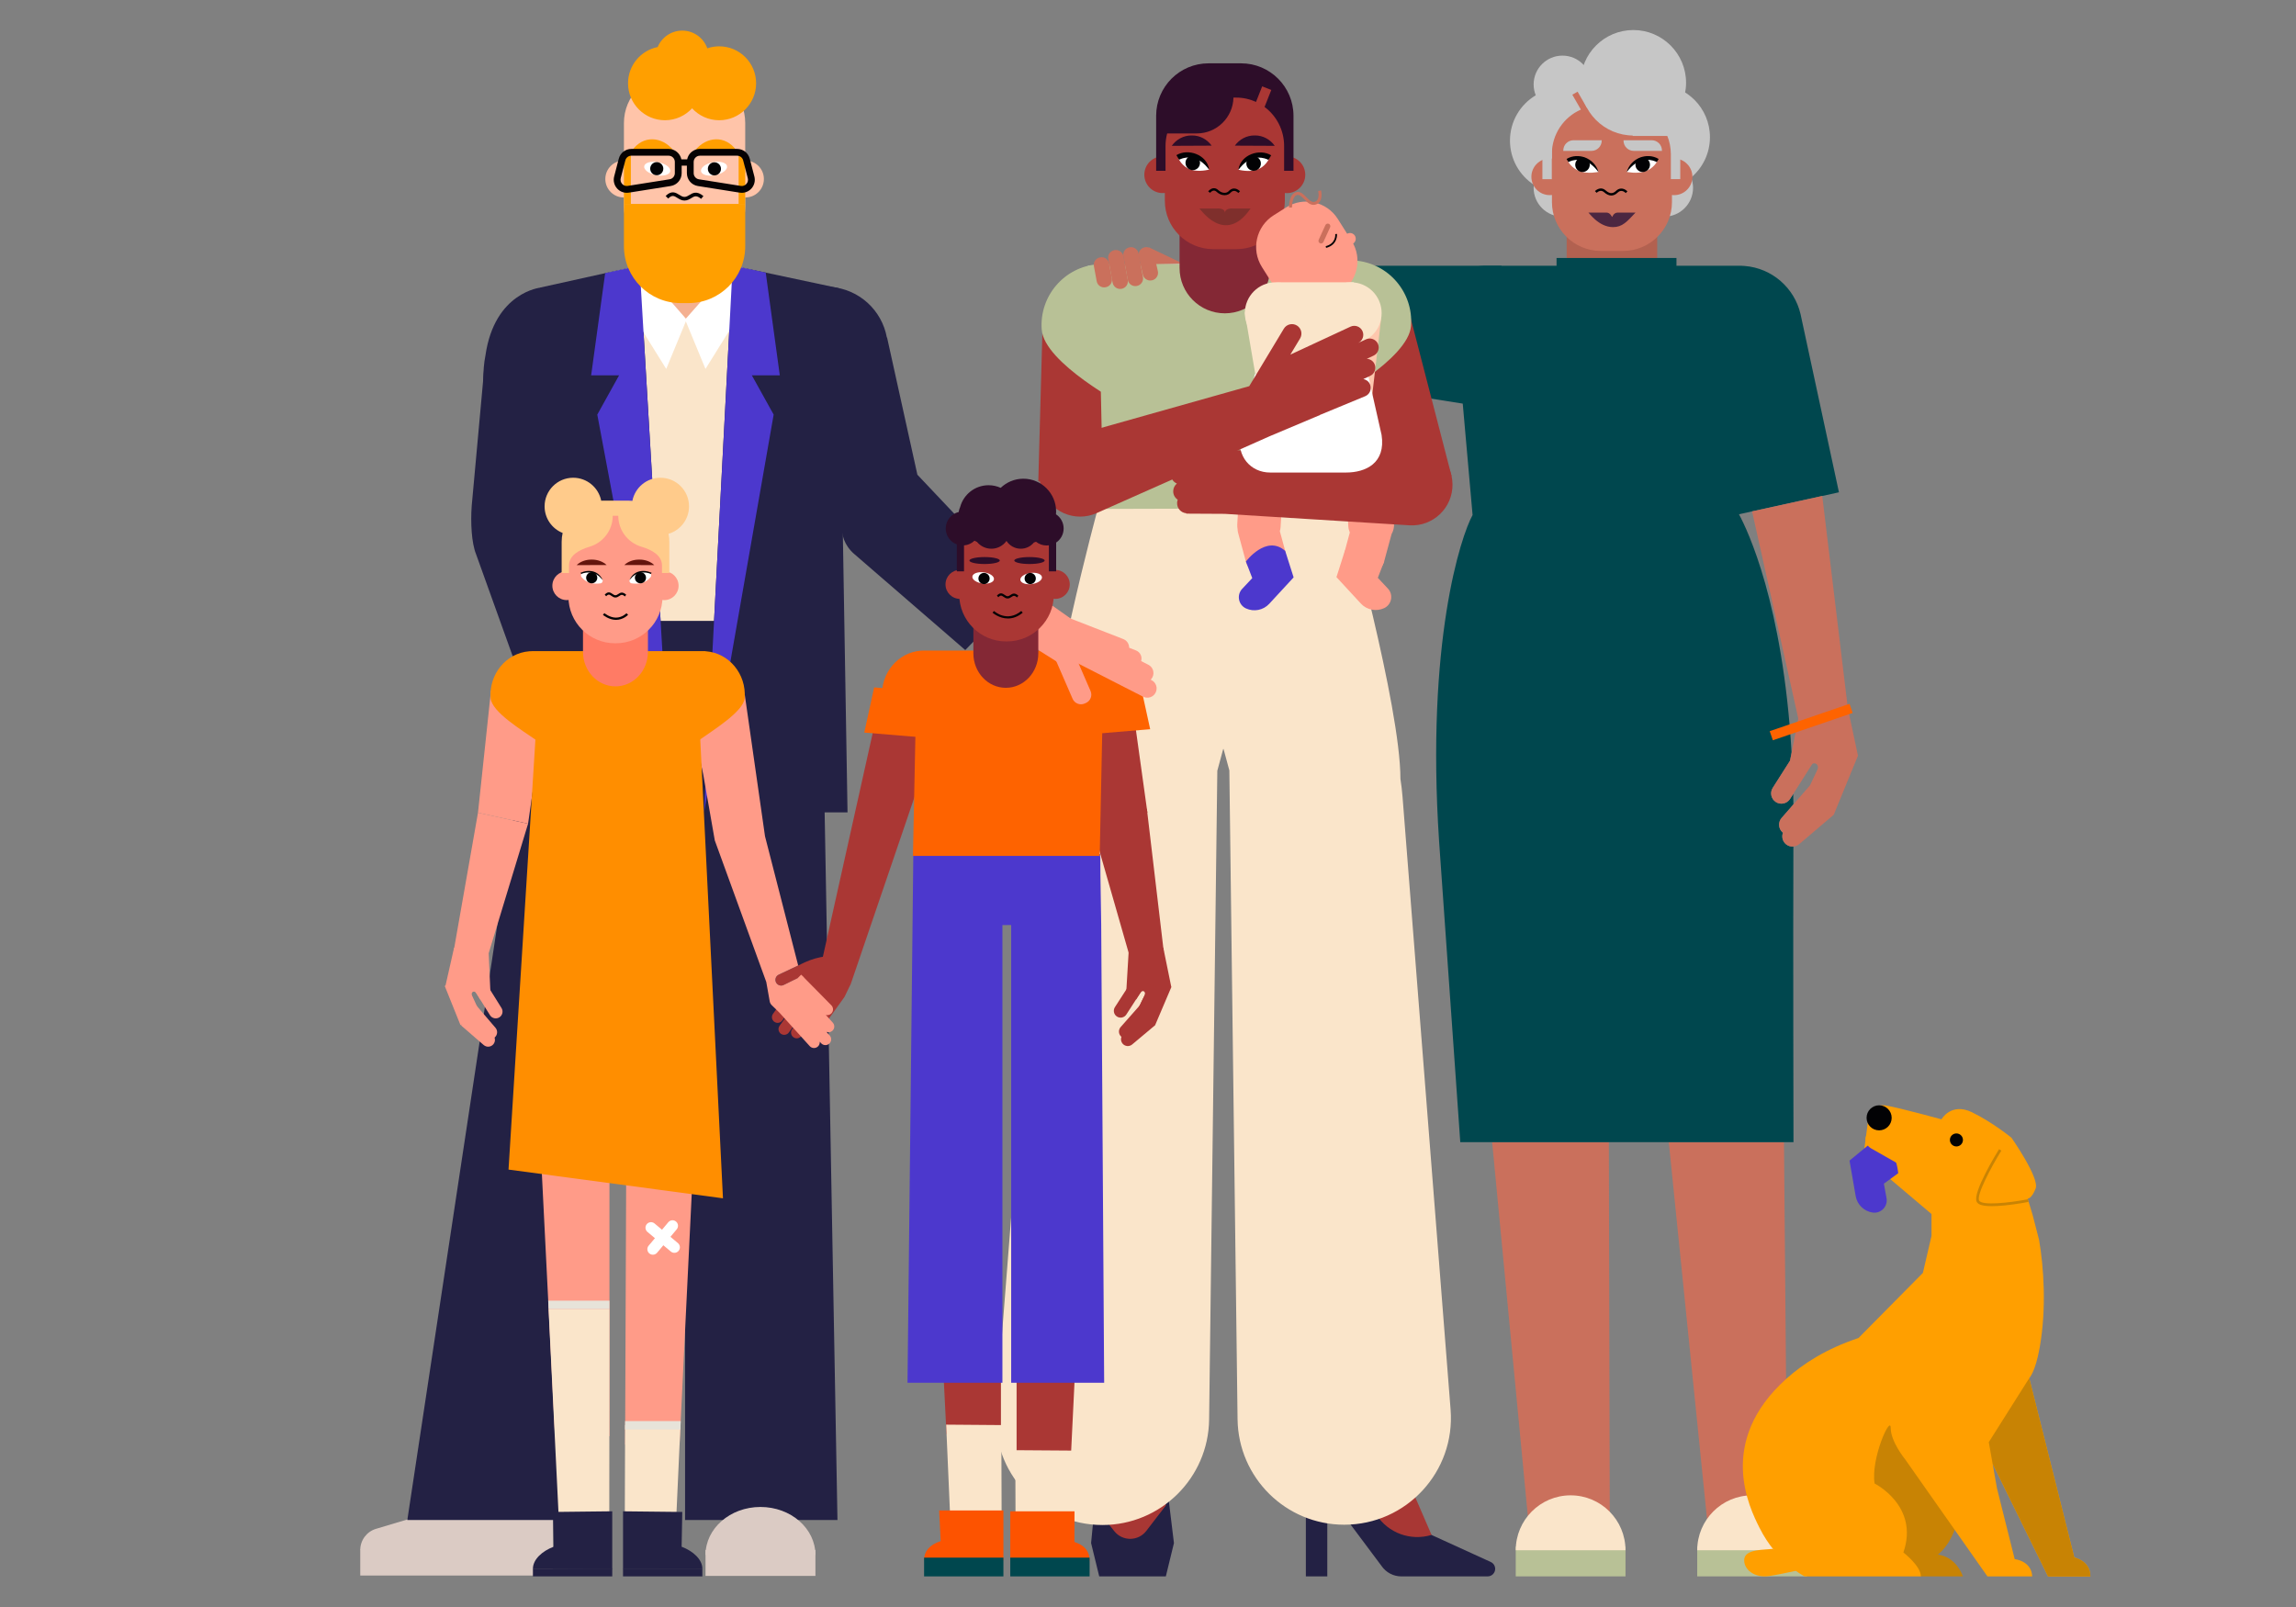 <?xml version="1.0" encoding="utf-8"?>
<!-- Generator: Adobe Illustrator 27.8.0, SVG Export Plug-In . SVG Version: 6.00 Build 0)  -->
<svg version="1.1" xmlns="http://www.w3.org/2000/svg" xmlns:xlink="http://www.w3.org/1999/xlink" x="0px" y="0px"
	 viewBox="0 0 1200 840" style="enable-background:new 0 0 1200 840;" xml:space="preserve">
<rect x="0" y="0" width="1200" height="840" fill="#808080" stroke="none"/>
<style type="text/css">
	.st0{fill:#CA705C;}
	.st1{fill:#C6C6C6;}
	.st2{fill:#B26150;}
	.st3{fill:#020204;}
	.st4{fill:#4C2741;}
	.st5{fill:#FFFFFF;}
	.st6{fill:none;}
	.st7{fill:#00474E;}
	.st8{fill:#B8C196;}
	.st9{fill:#FAE5CA;}
	.st10{fill:#FE6300;}
	.st11{fill:#DBCBC4;}
	.st12{fill:#C88304;}
	.st13{fill:#FF9F00;}
	.st14{fill:#4C38CD;}
	.st15{fill:#232144;}
	.st16{fill:#F4B091;}
	.st17{fill:#FFC4A9;}
	.st18{fill:#050203;}
	.st19{fill:#A83734;}
	.st20{fill:#D0EEFE;}
	.st21{fill:#AA3734;}
	.st22{fill:#842835;}
	.st23{fill:#7F2F2C;}
	.st24{fill:#2D0D29;}
	.st25{fill:#FF9B88;}
	.st26{fill:#FEC7AD;}
	.st27{fill:#E7E3D9;}
	.st28{fill:#FF8E00;}
	.st29{fill:#FF7B65;}
	.st30{fill:#64150D;}
	.st31{fill:#FFCB8B;}
	.st32{fill:#FD5300;}
</style>
<g id="elder_woman">
	<polygon class="st0" points="893.26,804.74 934.21,804.74 932.4,597.04 872.19,597.04 	"/>
	<path class="st1" d="M893.7,71.71c0-15.23-12.34-27.57-27.56-27.57c-15.22,0-27.56,12.34-27.56,27.57
		c0,11.19,6.67,20.82,16.24,25.14c-0.04,0.44-0.07,0.87-0.07,1.32c0,8.32,6.74,15.07,15.06,15.07c8.32,0,15.06-6.75,15.06-15.07
		c0-1.89-0.36-3.69-1-5.36C889.88,87.74,893.7,80.17,893.7,71.71z"/>
	<path class="st1" d="M844.29,73.5c0-10.17-5.5-19.04-13.69-23.82c0.68-1.72,1.07-3.58,1.07-5.54c0-8.32-6.74-15.07-15.06-15.07
		c-8.32,0-15.06,6.75-15.06,15.07c0,2.01,0.4,3.91,1.11,5.66c-8.07,4.81-13.48,13.62-13.48,23.7c0,9.65,4.96,18.13,12.45,23.06
		c-0.06,0.53-0.09,1.06-0.09,1.6c0,8.32,6.74,15.07,15.06,15.07c8.32,0,15.06-6.75,15.06-15.07c0-0.49-0.03-0.97-0.07-1.45
		C839.23,91.81,844.29,83.25,844.29,73.5z"/>
	<ellipse class="st0" cx="874.95" cy="92.43" rx="9.58" ry="9.58"/>
	<ellipse class="st0" cx="809.96" cy="92.41" rx="9.58" ry="9.58"/>
	<path class="st2" d="M818.82,137.26v-30.71l47.32-1.37v32.09c0,13.07-10.59,23.67-23.66,23.67h0
		C829.41,160.93,818.82,150.33,818.82,137.26z"/>
	<path class="st0" d="M811.12,105.62v-45.6c0-14.1,11.43-25.54,25.54-25.54h11.65c14.1,0,25.54,11.43,25.54,25.54v45.6
		c0,14.1-11.43,25.54-25.54,25.54h-11.65C822.55,131.15,811.12,119.72,811.12,105.62z"/>
	<path class="st3" d="M842.14,102.21c-1.23,0-2.5-0.59-3.8-1.77c-1.82-1.67-3.76,0.26-3.84,0.34l-0.9-0.88
		c0.98-1,3.42-2.37,5.58-0.39c2.59,2.36,4.28,1.36,5.46,0.22c1.35-1.3,3.62-1.91,5.93,0.27l-0.86,0.91
		c-1.98-1.86-3.48-0.98-4.2-0.28C844.43,101.69,843.3,102.21,842.14,102.21z"/>
	<path class="st4" d="M839.6,111.12l-9.45,0.01c0.06-0.36,5.19,7.57,12.88,7.59c4.89,0.01,7.31-2.86,11.77-7.59l-9.36,0
		c-1.02,0-1.96,0.61-2.47,1.59l-0.38,0.73l-0.68-1.03C841.36,111.6,840.51,111.12,839.6,111.12z"/>
	<path class="st1" d="M850.7,34.43h-17.07c-15.19,0-27.5,15.15-27.5,30.34v28.88h4.92V80.63c0-10.48,6.27-19.47,15.21-23.35
		l-4.49-7.78l2.75-1.59l4.78,8.28c2.17-0.62,4.45-0.96,6.82-0.96h4.18h3.71h4.18c13.85,0,25.08,11.37,25.08,25.39v13.02h4.92V64.77
		C878.2,49.57,865.89,34.43,850.7,34.43z"/>
	<path class="st5" d="M835.43,89.84c0,0-2.29-4.91-6.68-6.43c-4.39-1.53-9.23,0.9-9.23,0.9s1.82,3.7,6.22,5.22
		C830.13,91.06,835.43,89.84,835.43,89.84z"/>
	<ellipse class="st3" cx="827.09" cy="86.11" rx="3.8" ry="3.81"/>
	<path class="st3" d="M835.43,89.84c-2.08-7.17-10.57-10.42-16.67-6.74c0.37,0.6,0.61,1.04,0.99,1.63c1.35-0.81,8.34-3.64,14.7,3.98
		C834.84,89.18,834.88,89.37,835.43,89.84z"/>
	<path class="st1" d="M817.05,78.87h14.72c2.96,0,5.36-2.4,5.36-5.36V73.3h-14.72c-2.96,0-5.36,2.4-5.36,5.36V78.87z"/>
	<path class="st5" d="M850.23,89.84c0,0,2.29-4.91,6.68-6.43s9.23,0.9,9.23,0.9s-1.82,3.7-6.22,5.22S850.23,89.84,850.23,89.84z"/>
	<ellipse class="st3" cx="858.56" cy="86.11" rx="3.8" ry="3.81"/>
	<path class="st3" d="M850.23,89.84c2.08-7.17,10.57-10.42,16.67-6.74c-0.37,0.6-0.61,1.04-0.99,1.63
		c-1.35-0.81-8.34-3.64-14.7,3.98C850.82,89.18,850.77,89.37,850.23,89.84z"/>
	<path class="st1" d="M868.61,78.87h-14.72c-2.96,0-5.36-2.4-5.36-5.36V73.3h14.72c2.96,0,5.36,2.4,5.36,5.36V78.87z"/>
	<ellipse class="st1" cx="853.66" cy="43.27" rx="27.56" ry="27.57"/>
	<rect x="853.29" y="59.43" class="st1" width="27.93" height="11.63"/>
	<polygon class="st0" points="799.69,804.74 841.37,804.74 840.86,597.04 779.87,597.04 	"/>
	<path class="st6" d="M936.37,393.5l3.51-17.9L915.73,267.3l-6.86,1.51C913.35,277.11,931.85,315.66,936.37,393.5z"/>
	<path class="st6" d="M945.99,410.52c1.58-3.43,3.38-7.04,3.94-8.35c0.92-2.12-0.97-3.9-2.71-2.89l-4,6.3
		c-0.12,0.24-0.2,0.38-0.2,0.38l0.01-0.08l-5.81,9.14c0.04,1.8,0.07,3.62,0.09,5.46L945.99,410.52z"/>
	<path class="st7" d="M952.4,259.25l8.72-1.92l-20-92.82c-0.03-0.12-0.05-0.24-0.08-0.36l-0.01-0.04h0
		c-3.16-13.5-14.76-24-29.32-25.1c-0.46-0.03-0.92-0.05-1.37-0.07l0-0.03H876.2v-4.05h-62.67v4.05h-38.21l0,0.04
		c-0.38,0.02-0.76,0.03-1.15,0.06c-15.3,1.15-27.33,12.69-29.73,27.2h-1.35l19.54,23.59l7.01,79.4
		c-6.13,11.14-24.4,66.33-17.5,170.57c0.05,0.75,11.07,157.26,11.07,157.26h16.67h60.99h31.33h60.21h4.95
		c0,0-0.25-108.31-0.05-154.54c-1.66,0.13-3.36-0.49-4.53-1.86l0,0c-1.31-1.54-1.57-3.59-0.91-5.36c-0.06-0.05-0.13-0.08-0.19-0.14
		c-2.24-1.95-2.47-5.34-0.52-7.58l6.16-7.07c-0.02-1.84-0.05-3.66-0.09-5.46l-1.64,2.58c-1.59,2.5-4.91,3.24-7.42,1.65
		c-2.5-1.59-3.24-4.91-1.65-7.42l9.05-14.24l0.8-4.09c-4.52-77.84-23.02-116.39-27.5-124.69l6.86-1.51L952.4,259.25z"/>
	<path class="st0" d="M965.75,370.04L952.4,259.25l-36.68,8.06l24.15,108.29l-3.51,17.9l-0.8,4.09l-9.05,14.24
		c-1.59,2.5-0.85,5.82,1.65,7.42c2.5,1.59,5.82,0.85,7.42-1.65l1.64-2.58l5.81-9.14l-0.01,0.08c0,0,0.07-0.14,0.2-0.38l4-6.3
		c1.74-1.01,3.63,0.77,2.71,2.89c-0.57,1.31-2.37,4.92-3.94,8.35l-8.68,9.96l-6.16,7.07c-1.95,2.24-1.72,5.63,0.52,7.58
		c0.06,0.05,0.13,0.09,0.19,0.14c-0.66,1.77-0.39,3.82,0.91,5.36l0,0c1.16,1.37,2.86,2,4.53,1.86c1.09-0.09,2.15-0.49,3.05-1.25
		l18.06-15.36L971.06,395L965.75,370.04z"/>
	<rect x="792.2" y="808.46" class="st8" width="57.36" height="15.54"/>
	<rect x="887.05" y="808.46" class="st8" width="57.36" height="15.54"/>
	<path class="st9" d="M792.2,810.35c0-15.86,12.84-28.72,28.68-28.72c15.84,0,28.68,12.86,28.68,28.72H792.2z"/>
	<path class="st9" d="M887.05,810.35c0-15.86,12.84-28.72,28.68-28.72s28.68,12.86,28.68,28.72H887.05z"/>
	<polygon class="st7" points="692.11,199.52 777.64,213.06 784.75,138.92 692.11,138.92 	"/>
	
		<rect x="924.62" y="374.98" transform="matrix(0.946 -0.324 0.324 0.946 -71.24 327.031)" class="st10" width="44.1" height="5.04"/>
</g>
<g id="Dog">
	<rect x="188.29" y="810.06" class="st11" width="100.75" height="13.49"/>
	<path class="st12" d="M1060.56,720.41l-44.16,12.96c0,0,21.07,58.49-3.59,79.29c0,0,8.8,0.21,13.13,11.35h-21.97l-49.23-19.54
		l14.52-52.95l23.98-11.35L1060.56,720.41z"/>
	<path class="st13" d="M976.83,582.14c0,0,2.1-5.46,9.26-4.2c7.15,1.26,28.61,7.14,28.61,7.14s5.05-9.01,15.99-3.67
		c10.94,5.35,20.62,13.33,20.62,13.33s14.73,21.01,12.62,26.48c-2.1,5.46-4.21,5.34-4.21,5.34s1.2,3.57,2.64,8.56l3.37,13.04
		c2.37,13.91,4,35.37,0.3,56.27c-2.28,12.87-5.47,15.97-5.47,15.97l23.56,93.72c0,0,8.41,1.68,8.41,9.88h-22.12l-32.96-67.03
		l-0.46-16.81l6.73,37.82l9.26,37.01c0,0,8.71,0.78,9.16,9.01h-23.42l-42.97-61.15c0,0-7.57-9.25-7.57-16.39s-10.52,15.97-8.42,29
		c0,0,23.46,11.66,15.04,36.04c0,0,9.15,7.04,9.15,12.5h-60.72c0,0-14.4-6.97-23.64-25.43c-5.26-10.51-22.54-45.01,13.99-77.83
		c8.89-7.98,20.78-15.67,37.76-21.35l33.66-34.04l4.5-19.36v-11.41l-35.64-30.16L976.83,582.14z"/>
	<path class="st12" d="M1040.98,630.47c-5.92,0-7.36-1.25-7.88-2.31c-2.26-4.67,10.26-25.14,11.69-27.46l1.21,0.75
		c-5.26,8.5-13.07,23.11-11.62,26.09c1.33,2.73,15.73,1.24,25.53-0.68l0.27,1.4c-0.06,0.01-6.14,1.2-12.41,1.83
		C1045.02,630.35,1042.79,630.47,1040.98,630.47z"/>
	<ellipse class="st3" cx="1022.52" cy="595.86" rx="3.41" ry="3.4"/>
	<ellipse class="st3" cx="982.12" cy="584.3" rx="6.56" ry="6.55"/>
	<path class="st12" d="M1084.12,814.12l-23.56-93.72l-21.13,33.44l1.99,11.18l0,0l29,58.97h22.12
		C1092.53,815.8,1084.12,814.12,1084.12,814.12z"/>
	<path class="st13" d="M926.46,809.6c-4.15,0.59-14.23,0-14.82,5.33c-0.59,5.33,5.34,10.07,13.04,8.88
		c7.71-1.18,20.16-4.15,20.16-4.15"/>
	<path class="st14" d="M992.09,613.27c0,0-1.16-17.79-14.21-15.84l-11.23,9.24l3.21,18.52c0.78,4.51,4.38,7.99,8.91,8.63l0,0
		c4.34,0.61,8-3.21,7.22-7.52l-1.38-7.58L992.09,613.27L992.09,613.27z"/>
	<path class="st13" d="M975.17,594.02l-0.08,0.58c-0.3,2.29,0.82,4.53,2.83,5.67l23.14,13.16l-1.24-22.38L975.17,594.02z"/>
</g>
<g id="Man">
	<path class="st15" d="M479.47,248.14l-15.84-71.72l-0.12,0.01c-2.55-14.13-14.37-25.31-29.36-26.44
		c-17.79-1.34-33.29,11.99-34.63,29.78c-0.78,10.31,6.19,23.85,12.19,33.42l20.03,55.86l2.3,6.05c2.05-0.5,4.02-0.97,5.93-1.41
		c-0.51,5.62,1.45,11.53,6.42,15.83l58.1,50.27l31.31-32.1L479.47,248.14z"/>
	<polygon class="st15" points="358.05,330.94 429.54,344.28 437.7,794.53 358.05,794.53 	"/>
	<rect x="368.74" y="810.18" class="st11" width="57.44" height="13.57"/>
	<path class="st11" d="M368.74,812.8c0-13.86,12.86-25.09,28.72-25.09c15.86,0,28.72,11.23,28.72,25.09H368.74z"/>
	<path class="st11" d="M289.04,810.23v-19.87l-3.33,1.09c-14.08,4.61-29.47,2.78-42.08-5.01l-1.5-0.93l-45.64,13.64
		c-4.88,1.48-8.21,5.98-8.21,11.08l0,0H289.04z"/>
	<polygon class="st15" points="349.36,390.72 279.18,356.03 212.89,794.53 292.33,794.53 	"/>
	<polygon class="st15" points="426.55,392.08 426.55,319.99 281.07,319.99 281.85,392.51 	"/>
	<polygon class="st9" points="292.33,150.31 335.44,138.83 382.88,138.83 432.03,150.31 432.03,324.53 292.33,324.53 292.33,150.31 
			"/>
	<path class="st15" d="M254.66,241.68c0.25-15.81-4.1-40.36-0.95-55.84l0,0c4.75-33.2,28.88-35.52,28.88-35.52l14.56,52.71
		L254.66,241.68z"/>
	<polygon class="st15" points="351.18,424.64 263.18,424.64 282.33,150.31 334.28,138.8 	"/>
	<polygon class="st15" points="367.95,424.64 442.96,424.64 438.35,150.61 382.93,138.83 	"/>
	<path class="st16" d="M334.25,149.1v-38.02l48.69,0.19v37.83c0,9.9-8.02,17.92-17.92,17.92h-12.86
		C342.27,167.01,334.25,158.99,334.25,149.1z"/>
	<polygon class="st5" points="358.05,167.01 368.72,192.84 399.85,142.8 382.94,138.83 	"/>
	<path class="st15" d="M248.81,289.67c-2.4-5.93-2.89-16.66-2.28-25.15l6.5-71.32l52.93,7.58l-21.63,73.03l0,0l32.74,74.54
		l-36.35,30.18L248.81,289.67z"/>
	<polygon class="st5" points="358.86,167.01 348.2,192.84 317.07,142.8 334.28,138.8 	"/>
	<polygon class="st14" points="351.18,424.64 312.17,216.72 323.57,196.19 308.96,196.19 316.29,142.78 334.27,138.8 	"/>
	<polygon class="st14" points="367.95,424.64 404.35,216.72 392.95,196.19 407.56,196.19 400.21,142.5 382.93,138.83 	"/>
	<ellipse class="st17" cx="326.02" cy="93.57" rx="9.65" ry="9.65"/>
	<ellipse class="st17" cx="389.59" cy="93.57" rx="9.65" ry="9.65"/>
	<path class="st17" d="M389.49,107.97V64.28c0-14.14-11.47-25.61-25.61-25.61h-12.17c-14.14,0-25.61,11.47-25.61,25.61v43.69
		c0,14.14,11.47,25.61,25.61,25.61h12.17C378.03,133.58,389.49,122.12,389.49,107.97z"/>
	<path class="st13" d="M363.35,78.53c5.89-7.18,15.62-8.06,21.48,0H363.35z"/>
	<path class="st13" d="M351.91,78.53c-5.89-7.18-15.62-8.06-21.48,0H351.91z"/>
	<rect x="326.1" y="80.55" class="st13" width="3.63" height="26.12"/>
	<rect x="386.05" y="80.55" class="st13" width="3.44" height="26.12"/>
	<path class="st13" d="M326.1,128.72v-22.12h63.39v22.12c0,16.41-13.3,29.71-29.71,29.71h-3.97
		C339.4,158.44,326.1,145.13,326.1,128.72z"/>
	<path class="st18" d="M357.72,104.83c-1.49,0-2.67-0.74-3.7-1.39c-1.71-1.07-2.73-1.71-4.79,0.34l-1.34-1.34
		c3.12-3.12,5.34-1.73,7.13-0.61c0.9,0.57,1.75,1.1,2.7,1.1c0.97,0,1.77-0.49,2.62-1.01c1.7-1.04,3.81-2.34,7.31,0.57l-1.21,1.46
		c-2.46-2.04-3.52-1.39-5.11-0.41C360.34,104.15,359.22,104.83,357.72,104.83z"/>
	<path class="st18" d="M394.27,92.24l-2.42-9.31c-0.78-3-3.49-5.1-6.59-5.1h-19.45c-3.29,0-6.04,2.34-6.67,5.45h-3.02
		c-0.64-3.1-3.39-5.45-6.67-5.45h-19.45c-3.1,0-5.81,2.1-6.59,5.1l-2.42,9.31c-0.58,2.23,0,4.59,1.55,6.3
		c1.31,1.44,3.13,2.24,5.04,2.24c0.36,0,0.71-0.03,1.07-0.08l21.87-3.46c3.33-0.53,5.75-3.36,5.75-6.73v-3.92H359v3.92
		c0,3.38,2.42,6.21,5.75,6.73l21.87,3.46c0.36,0.06,0.72,0.08,1.07,0.08c1.91,0,3.73-0.8,5.04-2.24
		C394.28,96.83,394.85,94.47,394.27,92.24z M352.7,90.49c0,1.61-1.16,2.97-2.75,3.22l-21.87,3.46c-1.1,0.18-2.17-0.2-2.92-1.03
		s-1.02-1.93-0.74-3.01l2.42-9.31c0.37-1.44,1.67-2.44,3.15-2.44h19.45c1.8,0,3.26,1.46,3.26,3.26V90.49z M390.09,96.15
		c-0.75,0.83-1.82,1.21-2.92,1.03l-21.87-3.46c-1.59-0.25-2.75-1.61-2.75-3.22v-5.85c0-1.8,1.46-3.26,3.26-3.26h19.45
		c1.48,0,2.78,1,3.15,2.44l2.42,9.31C391.12,94.22,390.85,95.32,390.09,96.15z"/>
	<path class="st13" d="M375.88,24.21c-2.18,0-4.26,0.38-6.21,1.04c-1.92-5.39-7.05-9.25-13.09-9.25c-5.8,0-10.76,3.55-12.85,8.59
		c-8.83,1.77-15.49,9.58-15.49,18.94c0,10.67,8.64,19.32,19.3,19.32c5.61,0,10.64-2.41,14.17-6.23c3.53,3.82,8.56,6.23,14.17,6.23
		c10.66,0,19.3-8.65,19.3-19.32S386.54,24.21,375.88,24.21z"/>
	<path class="st5" d="M366.39,89.55c0.37,1.86,3.72,2.76,7.47,2c3.75-0.75,6.49-2.87,6.11-4.73c-0.37-1.86-3.72-2.76-7.47-2
		C368.75,85.57,366.02,87.69,366.39,89.55"/>
	<path class="st3" d="M369.96,88.26c0,1.9,1.54,3.43,3.43,3.43c1.9,0,3.43-1.54,3.43-3.43c0-1.9-1.54-3.43-3.43-3.43
		C371.5,84.82,369.96,86.36,369.96,88.26"/>
	<path class="st5" d="M350.29,89.55c-0.37,1.86-3.72,2.76-7.47,2c-3.75-0.75-6.49-2.87-6.11-4.73c0.37-1.86,3.72-2.76,7.47-2
		C347.92,85.57,350.66,87.69,350.29,89.55"/>
	<path class="st3" d="M346.68,88.17c0,1.9-1.54,3.43-3.43,3.43c-1.9,0-3.43-1.54-3.43-3.43s1.54-3.43,3.43-3.43
		C345.14,84.74,346.68,86.28,346.68,88.17"/>
</g>
<g id="Woman_with_Baby">
	<polygon class="st0" points="600.52,129.33 618.62,137.93 604.67,140.33 597.07,134.73 	"/>
	<polygon class="st15" points="609.84,775.97 573.21,775.97 570.26,806.59 574.51,824 609.32,824 613.56,806.59 	"/>
	<path class="st19" d="M609.34,786.93l-10.23,13.3c-4.21,5.47-12.43,5.54-16.72,0.14l-10.7-13.44l1.4-15.13h34.29L609.34,786.93z"/>
	<path class="st19" d="M694.16,769.51l32.65,42.05l21.82-8.25l-22.95-53.01l-21.81-256.74c0.48-18.93-14.73-34.53-33.67-34.53h0
		c-20.01,0-13.87,12.9-11.75,32.8L694.16,769.51z"/>
	<path class="st15" d="M722.1,818.6c2.34,3.38,6.19,5.4,10.3,5.4h45.11c2.18,0,3.94-1.77,3.94-3.94l0,0c0-1.54-0.9-2.95-2.31-3.59
		l-30.97-14.14l0,0c-10.85,3.31-22.57-0.96-28.76-10.46l-27.07-41.58l-4.95,6.63c-5.61,7.51-4.88,15.94-4.88,26.23v0V824h11.2v-34.6
		c0-1.61,1.31-2.92,2.92-2.92l0,0c0.92,0,1.79,0.43,2.34,1.17L722.1,818.6z"/>
	<polygon class="st20" points="574.98,269.91 568.62,138.98 707.75,136.07 705.68,270.48 	"/>
	<polygon class="st21" points="694.53,201.17 714.19,246.12 758.66,248.83 734.77,156.55 	"/>
	<polygon class="st21" points="582.11,198.03 588.59,246.12 542.66,251.7 545.04,165.13 	"/>
	<polygon class="st8" points="576.82,271.85 573.9,138.03 705.73,138.03 703.84,271.85 	"/>
	<path class="st8" d="M544.45,172.31c-1.32-17.56,11.83-32.87,29.37-34.19c17.54-1.32,32.83,11.84,34.16,29.4
		s-20.1,44.63-20.1,44.63S545.77,189.87,544.45,172.31z"/>
	<path class="st8" d="M737.47,170.36c1.32-17.56-11.83-32.87-29.37-34.19c-17.54-1.32-32.83,11.84-34.16,29.4s20.1,44.63,20.1,44.63
		S736.15,187.92,737.47,170.36z"/>
	<ellipse class="st21" cx="672.62" cy="91.35" rx="9.57" ry="9.59"/>
	<ellipse class="st21" cx="607.65" cy="91.33" rx="9.57" ry="9.59"/>
	<path class="st22" d="M616.5,140.1v-30.72l47.31,0.07v30.65c0,13.08-10.59,23.68-23.65,23.68h0
		C627.09,163.78,616.5,153.18,616.5,140.1z"/>
	<path class="st21" d="M608.8,104.94V60.71c0-13.97,11.32-25.29,25.29-25.29h12.14c13.97,0,25.29,11.32,25.29,25.29v44.23
		c0,13.97-11.32,25.29-25.29,25.29h-12.14C620.12,130.23,608.8,118.91,608.8,104.94z"/>
	<path class="st3" d="M640.04,102.04c-0.36,0-0.73-0.04-1.11-0.12c-1.08-0.22-2.12-0.78-3.07-1.66c-0.51-0.47-1.01-0.67-1.53-0.63
		c-1.05,0.09-1.87,1.15-1.88,1.16l-1-0.76c0.05-0.06,1.16-1.51,2.76-1.65c0.89-0.08,1.73,0.24,2.5,0.96
		c0.78,0.72,1.61,1.18,2.46,1.35c0.87,0.18,1.65,0.09,2.3-0.24c0.28-0.14,0.55-0.36,0.82-0.65c0.33-0.36,1.26-1.22,2.6-1.27
		c1.11-0.03,2.15,0.44,3.2,1.43l-0.86,0.91c-0.79-0.75-1.56-1.13-2.29-1.09c-0.86,0.03-1.49,0.62-1.72,0.87
		c-0.37,0.39-0.76,0.7-1.16,0.91C641.44,101.88,640.77,102.04,640.04,102.04z"/>
	<path class="st23" d="M640.22,111.3c0-2.68-4.11-2.32-4.11-2.32h-9.29c0.09-0.52,13.12,19.95,26.79,0h-9.29
		C644.32,108.98,640.22,108.62,640.22,111.3L640.22,111.3z"/>
	<path class="st24" d="M655.65,70.8l0.39,0c4.02,0.02,7.8,2.03,10.21,5.43l0,0l-20.86-0.1l0,0
		C647.83,72.75,651.62,70.78,655.65,70.8L655.65,70.8z"/>
	<path class="st5" d="M647.25,88.69c0,0,2.29-4.91,6.68-6.44c4.39-1.53,9.23,0.9,9.23,0.9s-1.76,4-6.15,5.53
		S647.25,88.69,647.25,88.69z"/>
	<ellipse class="st3" cx="655.2" cy="85.48" rx="3.8" ry="3.81"/>
	<path class="st3" d="M647.25,88.69c1.13-7.85,11.04-11.2,17.13-7.51c-0.37,0.6-1.09,1.81-1.46,2.41c-1.35-0.81-8.34-3.64-14.7,3.98
		C647.84,88.03,647.79,88.22,647.25,88.69z"/>
	<path class="st24" d="M623.01,70.8l-0.39,0c-4.02,0.02-7.8,2.03-10.21,5.43l0,0l20.86-0.1l0,0
		C630.83,72.75,627.03,70.78,623.01,70.8L623.01,70.8z"/>
	<path class="st5" d="M631.96,88.62c0,0-2.29-4.91-6.68-6.44c-4.39-1.53-9.23,0.9-9.23,0.9s1.76,4,6.15,5.53
		S631.96,88.62,631.96,88.62z"/>
	<ellipse class="st3" cx="623.39" cy="85.13" rx="3.8" ry="3.81"/>
	<path class="st3" d="M631.96,88.61c-1.13-7.85-11.04-11.2-17.13-7.51c0.37,0.6,1.09,1.81,1.46,2.41c1.35-0.81,8.34-3.64,14.7,3.98
		C631.37,87.95,631.42,88.15,631.96,88.61z"/>
	<path class="st24" d="M648.65,33.1h-17c-15.13,0-27.39,12.27-27.39,27.42v28.77h4.9V76.32c0-2.27,0.3-4.47,0.86-6.57h15.48
		c10.44,0,18.92-8.35,19.17-18.73h1.5c3.67,0,7.15,0.81,10.29,2.25l3.22-8.14l4.76,1.89l-3.52,8.89c6.2,4.6,10.22,12.03,10.22,20.41
		v12.97h4.9V60.52C676.04,45.38,663.78,33.1,648.65,33.1z"/>
	<path class="st9" d="M758.15,736.8l-25.11-320.2c-0.25-3.2-0.62-6.36-1.11-9.49c0,0,0,0,0,0c0-38.17-28.79-141.46-28.79-141.46
		l-129.4,0.37c0,0-27.3,100.04-27.3,143.66c0,0,0,0.01,0,0.01c-0.31,2.33-0.56,4.68-0.74,7.06l-25.11,320.2
		c-2.54,32.45,23.07,60.19,55.59,60.19h0c30.52,0,55.37-24.56,55.76-55.12l4.29-339.15l3.04-11.23v-0.06
		c0.13-0.06,0.21-0.09,0.21-0.09l3.04,11.23l4.29,339.15c0.39,30.55,25.24,55.12,55.76,55.12h0
		C735.08,796.99,760.7,769.25,758.15,736.8z"/>
	<path class="st25" d="M671.7,287.94l-2.79-10.27c0.21-0.71,0.35-1.45,0.39-2.22l0.96-16.17c0.32-5.44-3.74-10.11-9.06-10.44
		l-3.36-0.21c-5.33-0.33-9.91,3.81-10.23,9.25l-0.96,16.17c-0.05,0.83,0.02,1.64,0.16,2.43c0.02,0.71,0.11,1.43,0.31,2.15
		l4.04,14.89c1.33,4.89,6.36,7.77,11.24,6.45l2.85-0.78C670.14,297.87,673.03,292.83,671.7,287.94z"/>
	<path class="st14" d="M651.16,293.53c0,0,10.63-14.31,20.54-5.58l4.41,13.86l-12.75,13.81c-3.1,3.36-8.02,4.33-12.16,2.41l0,0
		c-3.97-1.84-4.98-7.04-1.98-10.23l5.27-5.62L651.16,293.53L651.16,293.53z"/>
	<path class="st25" d="M728.59,273.67l-1.01-16.48c-0.34-5.54-5.17-9.76-10.79-9.43l-3.54,0.21c-5.62,0.33-9.9,5.1-9.56,10.64
		l1.01,16.48c0.07,1.16,0.35,2.25,0.78,3.26l-2.56,9.45c-1.33,4.89,1.56,9.93,6.44,11.25l2.85,0.78c4.88,1.33,9.92-1.56,11.24-6.45
		l3.85-14.2C728.23,277.56,728.71,275.67,728.59,273.67z"/>
	<path class="st25" d="M723.45,293.39c0,0-10.63-14.31-20.54-5.58l-4.41,13.86l12.75,13.81c3.1,3.36,8.02,4.33,12.16,2.41l0,0
		c3.97-1.84,4.98-7.04,1.98-10.23l-5.27-5.62L723.45,293.39L723.45,293.39z"/>
	<path class="st21" d="M736.23,232.22l-81.97,6.68l-0.03-3.2l-32.23-1.64l0-0.01l-3.5-0.14c-2.91-0.12-5.36,2.15-5.47,5.05l0,0.01
		c-0.07,1.68,0.66,3.2,1.85,4.21c-1.69,0.82-2.88,2.52-2.96,4.53l0,0.01c-0.09,2.24,1.23,4.2,3.17,5.04
		c-1.11,0.92-1.85,2.29-1.91,3.85l0,0.01c-0.08,1.9,0.87,3.6,2.35,4.59c-0.19,0.51-0.3,1.05-0.32,1.62l0,0.01
		c-0.11,2.82,2.01,5.2,4.79,5.45l-0.01,0.2l20.11,0.11l96.54,5.99c12.33,0.76,22.7-9.15,22.51-21.51v0
		C758.95,240.77,748.44,231.22,736.23,232.22z"/>
	<path class="st26" d="M716.6,211.55c-0.61,5.29-5.39,9.08-10.68,8.46l-1.17-0.14c-5.27-0.61-9.06-5.4-8.45-10.69l5.08-43.63
		c0.61-5.29,5.39-9.08,10.68-8.46l1.16,0.14c5.29,0.61,9.07,5.4,8.46,10.69L716.6,211.55z"/>
	<path class="st25" d="M700.36,153l-6.58,4.16c-9.15,5.78-21.24,3.04-27.01-6.11l-7.23-11.47c-5.77-9.15-3.03-21.25,6.11-27.03
		l6.58-4.16c9.14-5.78,21.24-3.04,27,6.11l7.24,11.47C712.23,135.12,709.5,147.22,700.36,153L700.36,153z"/>
	<path class="st25" d="M708.15,123.24c0.86,1.42,0.4,3.27-1.03,4.13c-1.42,0.87-3.28,0.42-4.14-1c-0.86-1.42-0.4-3.27,1.03-4.14
		C705.43,121.37,707.28,121.82,708.15,123.24"/>
	<path class="st0" d="M673.71,108.49c-0.01-0.3-0.13-7.38,4.06-8.12c1.99-0.35,3.51,1.2,4.98,2.7c1.39,1.41,2.7,2.76,4.21,2.43
		c0.71-0.15,1.24-0.5,1.6-1.07c1.05-1.66,0.39-4.52,0.39-4.55l1.51-0.36c0.03,0.14,0.82,3.52-0.58,5.73
		c-0.59,0.93-1.46,1.52-2.59,1.76c-2.33,0.5-4.09-1.29-5.63-2.86c-1.25-1.27-2.42-2.46-3.61-2.26c-2.39,0.42-2.81,4.88-2.78,6.56
		L673.71,108.49z"/>
	<path class="st3" d="M693.09,129.58l-0.23-0.88c5.5-1.43,5.03-6.13,5.01-6.33l0.91-0.11C698.79,122.31,699.37,127.95,693.09,129.58
		z"/>
	<path class="st9" d="M714.32,195.54h-58.25l-5.44-31.89c1.28-8.1,10.78-16.09,18.45-16.09h38.3c0.47,0,0,0.41,0,0.92L714.32,195.54
		L714.32,195.54z"/>
	<path class="st9" d="M722.11,163.65c0,8.89-7.2,16.09-16.07,16.09c-8.88,0-16.08-7.2-16.08-16.09c0-8.89,7.2-16.09,16.08-16.09
		C714.91,147.56,722.11,154.76,722.11,163.65L722.11,163.65z"/>
	<path class="st9" d="M682.78,163.65c0,8.89-7.2,16.09-16.08,16.09s-16.08-7.2-16.08-16.09c0-8.89,7.2-16.09,16.08-16.09
		S682.78,154.76,682.78,163.65L682.78,163.65z"/>
	<path class="st5" d="M703.48,247h-39.62c-10.27,0-17.63-8.56-15.59-19.68l7.6-31.78h59.04l7.17,31.78
		C724.36,242.13,713.75,247,703.48,247L703.48,247z"/>
	<path class="st0" d="M692.72,117.67l-3.51,7.67c-0.31,0.68-0.01,1.49,0.67,1.8l0,0c0.68,0.31,1.49,0.01,1.8-0.67l3.51-7.67
		c0.31-0.68,0.01-1.49-0.67-1.8l0,0C693.84,116.69,693.04,116.99,692.72,117.67z"/>
	<path class="st21" d="M720.15,179.68L720.15,179.68c-1.09-2.36-3.89-3.38-6.25-2.29l-4.1,1.89c2.35-1.09,3.38-3.89,2.28-6.24l0,0
		c-1.09-2.36-3.89-3.38-6.25-2.29l-31.43,14.61l5.08-8.44c1.41-2.34,0.66-5.38-1.68-6.79v0c-2.34-1.41-5.39-0.66-6.8,1.68
		l-18.09,30.04l-94.13,26.54c-11.79,3.33-18.32,15.94-14.24,27.5l0,0c4.12,11.66,17.29,17.34,28.58,12.32l90.68-40.28l26.01-10.96
		l-0.03-0.05l23.74-9.82c2.4-0.99,3.54-3.74,2.55-6.14l0,0c-0.63-1.54-1.99-2.55-3.52-2.83l3.55-1.65c2.35-1.09,3.38-3.89,2.28-6.24
		l0,0c-0.76-1.64-2.35-2.61-4.04-2.7l3.52-1.63C720.22,184.83,721.24,182.03,720.15,179.68z"/>
	<path class="st0" d="M577.97,150.12l-0.2,0.04c-2.14,0.4-4.19-1.01-4.58-3.15l-1.46-7.87c-0.4-2.13,1.01-4.19,3.15-4.58l0.2-0.04
		c2.14-0.4,4.19,1.01,4.58,3.15l1.46,7.87C581.52,147.67,580.11,149.72,577.97,150.12z"/>
	<path class="st0" d="M586.23,150.96l-0.05,0.01c-2.18,0.4-4.27-1.03-4.67-3.21l-2.28-12.33c-0.4-2.18,1.03-4.27,3.21-4.67
		l0.05-0.01c2.18-0.4,4.27,1.03,4.67,3.21l2.28,12.33C589.84,148.46,588.41,150.55,586.23,150.96z"/>
	<path class="st0" d="M594.15,149.48l-0.05,0.01c-2.18,0.4-4.27-1.03-4.67-3.21l-2.29-12.33c-0.4-2.18,1.03-4.27,3.21-4.67
		l0.05-0.01c2.18-0.4,4.27,1.03,4.67,3.21l2.29,12.33C597.76,146.98,596.33,149.07,594.15,149.48z"/>
	<path class="st0" d="M602.12,146.52l-0.05,0.01c-2.16,0.49-4.3-0.87-4.79-3.03l-2.12-9.42c-0.49-2.16,0.87-4.3,3.03-4.79l0.05-0.01
		c2.16-0.49,4.3,0.87,4.79,3.03l2.12,9.42C605.64,143.88,604.28,146.03,602.12,146.52z"/>
</g>
<g id="KIds">
	<polygon class="st21" points="489.73,382.11 444.69,514.23 428.91,505.34 458.62,371.94 	"/>
	<path class="st21" d="M444.69,514.23l-3.29,6.82l-0.3,0.45l0,0l-14.69,20.43c-0.95,1.35-2.82,1.67-4.17,0.72l0,0
		c-1.35-0.95-1.67-2.82-0.72-4.17l8.98-12.34l-0.35-0.25l-11.27,15.59c-0.95,1.35-2.82,1.67-4.17,0.72l0,0
		c-1.35-0.95-1.67-2.82-0.72-4.17l10.52-14.52l-0.35-0.25l-11.84,16.4c-0.95,1.35-2.82,1.67-4.17,0.72l0,0
		c-1.35-0.95-1.67-2.82-0.72-4.17l12.6-17.46l-0.35-0.25l-10.79,14.9c-0.95,1.35-2.82,1.67-4.17,0.72l0,0
		c-1.35-0.95-1.67-2.82-0.72-4.17L417.64,511l-8.12,3.9c-1.5,0.69-3.28,0.04-3.97-1.47l0,0c-0.69-1.5-0.04-3.28,1.47-3.97
		l13.66-6.46c3.46-1.6,7.15-2.64,10.94-3.11l0,0"/>
	<path class="st25" d="M435.04,538.81c1.24-1.12,1.33-3.03,0.21-4.27l-3.63-4.01c0.99,0.25,2.08,0,2.86-0.77
		c1.19-1.17,1.2-3.09,0.03-4.28l-13.92-14.12l-1.17-1.3l-0.07,0.03l-0.62-0.62l-1.85,1.83l-7.37,3.6c-1.5,0.69-3.28,0.04-3.97-1.47
		c-0.69-1.5-0.04-3.28,1.47-3.97l10.16-4.8l-17.34-67.54l-10.59-74.11l-26.23,20.34l4.56,21.58l6.02,34.39l26.9,73.97l1.8,10.13
		c0.13,0.75,0.5,1.44,1.05,1.98l4.06,3.96l0,0l15.8,17.46c1.12,1.24,3.04,1.33,4.27,0.21v0c0.73-0.66,1.05-1.6,0.97-2.51l0.71,0.78
		c1.12,1.24,3.04,1.34,4.27,0.21c1.24-1.12,1.33-3.03,0.21-4.27l-1.67-1.85C433,539.77,434.18,539.59,435.04,538.81z"/>
	<path class="st25" d="M415.94,522.2"/>
	<polygon class="st25" points="255.41,498.29 256.27,517.75 232.77,515.51 237.32,495.41 	"/>
	<polygon class="st25" points="237.03,497.58 249.82,424.81 276,430.56 254.88,500.02 	"/>
	<path class="st25" d="M260.98,531.78L260.98,531.78c-1.66,1.04-3.86,0.53-4.89-1.13l-11.28-18.08l6.02-3.76l11.28,18.09
		C263.15,528.55,262.65,530.74,260.98,531.78z"/>
	<path class="st25" d="M257.82,545.89L257.82,545.89c-1.28,1.48-3.52,1.65-5.01,0.36L240.96,536l4.64-5.38l11.85,10.26
		C258.94,542.16,259.1,544.4,257.82,545.89z"/>
	<path class="st25" d="M258.58,542.26L258.58,542.26c-1.49,1.28-3.73,1.1-5-0.39l-10.19-11.91l5.39-4.62l10.19,11.91
		C260.24,538.74,260.07,540.98,258.58,542.26z"/>
	
		<rect x="229.1" y="520.88" transform="matrix(0.373 0.928 -0.928 0.373 636.943 105.811)" class="st25" width="22.08" height="7.1"/>
	
		<rect x="232.72" y="519.08" transform="matrix(0.424 0.906 -0.906 0.424 613.657 80.218)" class="st25" width="22.08" height="7.1"/>
	<path class="st25" d="M251.24,522.92c0,0-1.66-2.87-2.25-3.74c-1.23-1.79-3.01-0.5-2.29,1.19c0.46,1.08,2.17,4.56,3.29,7.2
		c-4.64-4.51-13.26-10.43-13.26-10.43l13.45-4.31L251.24,522.92z"/>
	<polygon class="st25" points="256.62,360.89 249.82,424.81 276,430.56 285.43,364.6 	"/>
	<polygon class="st25" points="290.07,750.7 279.24,534.2 318.53,534.2 318.53,750.7 	"/>
	<polygon class="st25" points="355.16,755.1 365.98,532.49 327.6,533.95 326.71,755.1 	"/>
	<polygon class="st9" points="292.09,794.68 286.7,684.27 318.53,684.27 318.44,795.56 	"/>
	<polygon class="st27" points="286.52,679.87 318.53,679.87 318.53,684.27 286.7,684.27 	"/>
	<path class="st15" d="M289.03,790.32l0.34,18.17c-6.07,2.3-10.84,6.69-10.84,11.52l41.46,0.16l0-30.2L289.03,790.32z"/>
	<rect x="278.53" y="819.91" class="st15" width="41.46" height="4.09"/>
	<polygon class="st9" points="353.54,791.26 355.63,745.12 326.71,744.91 326.56,791.62 	"/>
	<polygon class="st27" points="355.79,742.82 326.69,742.82 326.69,747.21 355.59,747.21 	"/>
	<path class="st15" d="M356.59,790.32l-0.34,18.17c6.07,2.3,10.84,6.69,10.84,11.52l-41.46,0.07l0-30.1L356.59,790.32z"/>
	<rect x="325.62" y="819.91" class="st15" width="41.46" height="4.09"/>
	<path class="st28" d="M368.99,340.43c-0.12-0.01-0.23-0.01-0.34-0.02l0-0.05h-90.68l0,0.01c-0.45,0.01-0.89,0.02-1.34,0.06
		c-12.07,0.95-21.11,11.89-20.2,24.45c0.53,7.3,16.19,16.68,24.48,22.46v67.89h83.82l0-67.89c8.08-5.75,23.97-15.45,24.48-22.46
		C390.1,352.32,381.06,341.37,368.99,340.43z"/>
	<path class="st5" d="M353.33,638.53L353.33,638.53c1.22,1.02,1.38,2.84,0.35,4.06l-10.25,12.23c-1.02,1.22-2.84,1.38-4.06,0.36l0,0
		c-1.22-1.02-1.38-2.84-0.35-4.06l10.25-12.23C350.29,637.66,352.11,637.5,353.33,638.53z"/>
	<path class="st5" d="M354.67,653.84L354.67,653.84c-1.02,1.22-2.84,1.38-4.06,0.36l-12.22-10.26c-1.22-1.02-1.38-2.84-0.35-4.06
		l0,0c1.02-1.22,2.84-1.38,4.06-0.36l12.22,10.26C355.53,650.8,355.69,652.62,354.67,653.84z"/>
	<ellipse class="st25" cx="347.15" cy="306.17" rx="7.51" ry="7.52"/>
	<ellipse class="st25" cx="296.2" cy="306.15" rx="7.51" ry="7.52"/>
	<path class="st29" d="M338.64,340.75v-24.8l-33.94-0.11v24.91c0,9.96,7.6,18.03,16.97,18.03h0
		C331.05,358.79,338.64,350.71,338.64,340.75z"/>
	<path class="st25" d="M297.09,311.89v-24.18c0-13.45,10.91-24.36,24.36-24.36h0.45c13.45,0,24.36,10.91,24.36,24.36v24.18
		c0,13.45-10.91,24.36-24.36,24.36h-0.45C307.99,336.25,297.09,325.34,297.09,311.89z"/>
	<path class="st30" d="M309.34,292.51l-0.29,0c-3.02,0.01-5.85,1.08-7.66,2.89l0,0l15.65-0.05l0,0
		C315.2,293.55,312.35,292.5,309.34,292.51L309.34,292.51z"/>
	<path class="st30" d="M334.01,292.51l0.29,0c3.02,0.01,5.85,1.08,7.66,2.89l0,0l-15.65-0.05l0,0
		C328.15,293.55,330.99,292.5,334.01,292.51L334.01,292.51z"/>
	<path class="st5" d="M313.82,304.93c1.04-0.14,1.52-1.35,0.9-2.2c-0.9-1.22-2.34-2.73-4.3-3.41c-2.11-0.73-4.34-0.34-5.81,0.1
		c-0.93,0.28-1.29,1.4-0.69,2.17c0.79,1.01,2.09,2.27,4.01,2.93C309.95,305.24,312.23,305.14,313.82,304.93z"/>
	<ellipse class="st3" cx="309.26" cy="302" rx="2.91" ry="2.91"/>
	<path class="st3" d="M314.99,303.26c-1.99-4.83-7.03-5.89-11.6-3.85c0.3,0.48,0.15,0.13,0.45,0.61c0.72-0.43,3.3-1.22,6.14-0.45
		C313.16,300.45,314.55,302.89,314.99,303.26z"/>
	<path class="st5" d="M330.17,304.93c-1.04-0.14-1.52-1.35-0.9-2.2c0.9-1.22,2.34-2.73,4.3-3.41c2.11-0.73,4.34-0.34,5.81,0.1
		c0.93,0.28,1.29,1.4,0.69,2.17c-0.79,1.01-2.09,2.27-4.01,2.93C334.04,305.24,331.76,305.14,330.17,304.93z"/>
	<ellipse class="st3" cx="334.73" cy="302" rx="2.91" ry="2.91"/>
	<path class="st3" d="M328.99,303.26c1.99-4.83,7.03-5.89,11.6-3.85c-0.3,0.48-0.15,0.13-0.45,0.61c-0.72-0.43-3.3-1.22-6.14-0.45
		C330.83,300.45,329.43,302.89,328.99,303.26z"/>
	<path class="st3" d="M321.64,312.32c-0.85,0-1.51-0.46-2.1-0.87c-0.97-0.67-1.55-1.07-2.72,0.21l-0.76-0.83
		c1.77-1.95,3.03-1.08,4.05-0.38c0.51,0.35,0.99,0.69,1.53,0.69c0.55,0,1.01-0.31,1.49-0.63c0.96-0.65,2.16-1.46,4.15,0.36
		l-0.68,0.91c-1.4-1.27-1.99-0.87-2.9-0.26C323.13,311.89,322.5,312.32,321.64,312.32z"/>
	<path class="st31" d="M360.12,264.68c0-8.26-6.69-14.96-14.94-14.96c-7.27,0-13.32,5.2-14.66,12.08c-0.71-0.07-1.44-0.11-2.17-0.11
		h-13.33c-0.27,0-0.53,0.03-0.8,0.04c-1.37-6.85-7.41-12.01-14.65-12.01c-8.25,0-14.94,6.7-14.94,14.96c0,6.31,3.91,11.7,9.43,13.9
		c-0.33,1.49-0.51,3.03-0.51,4.61v16.32h3.84v-3.92c0-5.25,5.25-8.18,10.72-9.8c7.18-2.13,12.13-8.68,12.13-16.18h2.9
		c0,7.49,4.95,14.05,12.13,16.18c5.47,1.62,10.72,4.54,10.72,9.8v3.92h3.84v-16.32c0-1.43-0.15-2.82-0.41-4.17
		C355.59,277.19,360.12,271.46,360.12,264.68z"/>
	<path class="st3" d="M321.91,324.02c0,0-0.01,0-0.01,0c-3.63-0.01-6.65-2.51-6.78-2.62l0.75-0.9c0.03,0.02,2.83,2.34,6.03,2.34
		c0,0,0.01,0,0.01,0c3.29,0,5.49-2.27,5.51-2.29l0.85,0.8C328.18,321.47,325.73,324.02,321.91,324.02z"/>
	<polygon class="st21" points="589.86,497.96 588.7,517.41 612.19,515.99 607.99,495.37 	"/>
	<polygon class="st21" points="608.25,497.54 599.41,422.77 569.59,427.17 590.36,499.7 	"/>
	<path class="st21" d="M583.77,531.36L583.77,531.36c1.65,1.07,3.85,0.59,4.91-1.06l11.55-17.91l-5.96-3.86l-11.56,17.91
		C581.65,528.1,582.12,530.3,583.77,531.36z"/>
	<path class="st21" d="M586.72,545.52L586.72,545.52c1.26,1.5,3.5,1.7,5,0.44l12.01-10.07l-4.56-5.45l-12.01,10.07
		C585.66,541.78,585.46,544.02,586.72,545.52z"/>
	<path class="st21" d="M586.01,541.88L586.01,541.88c1.47,1.3,3.71,1.16,5.01-0.31l10.38-11.75l-5.32-4.71l-10.38,11.75
		C584.41,538.34,584.55,540.58,586.01,541.88z"/>
	<polygon class="st21" points="612.19,515.99 605.69,512.78 597.14,533.14 603.72,535.89 	"/>
	
		<rect x="590.1" y="518.93" transform="matrix(0.438 -0.899 0.899 0.438 -131.873 834.007)" class="st21" width="22.08" height="7.1"/>
	<path class="st21" d="M593.65,522.65c0,0,1.84-2.94,2.45-3.79c1.26-1.78,2.88-0.36,2.14,1.32c-0.47,1.08-2.24,4.53-3.4,7.14
		c4.71-4.44,13.42-10.22,13.42-10.22l-13.38-4.52L593.65,522.65z"/>
	<polygon class="st21" points="590.76,360.56 599.69,424.76 570.32,429.92 553.5,364.78 	"/>
	<polygon class="st21" points="559.77,759.88 570.6,537.47 531.32,537.47 531.32,759.88 	"/>
	<polygon class="st9" points="557.55,791.62 560.32,758.24 530.64,758.03 530.76,792.47 	"/>
	<path class="st32" d="M561.59,789.97l-0.05,16.03c6.07,1.98,7.94,5.6,7.94,9.74l-41.46-0.15v-25.62H561.59z"/>
	<rect x="528.02" y="814.19" class="st7" width="41.46" height="9.81"/>
	<polygon class="st21" points="494.68,749.59 483.85,533.09 523.14,533.09 523.14,749.59 	"/>
	<polygon class="st14" points="575.54,483.14 575.14,457.63 575.07,447.95 574.99,447.95 574.96,446.39 477.35,445.79 
		474.31,722.79 523.91,722.79 523.91,483.56 528.49,483.52 528.49,722.79 577.09,722.79 	"/>
	<path class="st10" d="M573.6,340.12c-0.12-0.01-0.23-0.01-0.34-0.02l0-0.05h-90.68l0,0.01c-0.45,0.01-0.89,0.02-1.34,0.06
		c-12.07,0.95-21.11,11.89-20.2,24.45c0.53,7.3,9.15,12.21,17.44,17.99l-1.33,64.82h97.61l1.33-64.82
		c8.08-5.75,17.21-10.98,17.72-17.99C594.71,352.01,585.67,341.06,573.6,340.12z"/>
	<polygon class="st10" points="492.02,386.28 497.19,362.66 456.88,359.31 451.71,382.93 	"/>
	<polygon class="st10" points="560.83,384.52 555.66,360.9 595.97,357.55 601.14,381.17 	"/>
	<polygon class="st9" points="496.51,790.81 494.51,744.68 523.34,744.91 523.49,791.18 	"/>
	<path class="st32" d="M490.86,789.53l0.78,16.03c-6.07,1.98-8.67,5.6-8.67,9.74l41.46,0.3v-26.07H490.86z"/>
	<rect x="482.97" y="814.19" class="st7" width="41.46" height="9.81"/>
	<rect x="501.28" y="283.82" class="st24" width="3.78" height="14.56"/>
	<polygon class="st28" points="377.86,626.37 265.78,611.36 280.01,383.75 365.98,386.28 	"/>
</g>
<g id="hand_man">
	<path class="st25" d="M545.16,328.14l38.41,14.96c2.47,0.96,5.26-0.26,6.22-2.73l0.04-0.09c0.96-2.47-0.26-5.26-2.73-6.23
		l-38.41-14.96L545.16,328.14z"/>
	<polygon class="st25" points="557.83,349.33 560.21,323.77 525.91,299.55 516.7,323.39 	"/>
	<path class="st25" d="M551.65,333.56l44.14,22.58c2.39,1.22,5.31,0.28,6.53-2.11l0,0c1.22-2.39,0.28-5.31-2.11-6.54l-44.14-22.58
		L551.65,333.56z"/>
	<path class="st25" d="M552.48,341.2l44.96,22.97c2.39,1.22,5.31,0.27,6.53-2.11v0c1.22-2.39,0.27-5.31-2.11-6.54l-44.96-22.97
		L552.48,341.2z"/>
	<path class="st25" d="M545.04,329.48l15.55,35.79c1.05,2.42,3.87,3.53,6.29,2.48l0.62-0.27c2.42-1.05,3.53-3.86,2.48-6.28
		l-15.55-35.79L545.04,329.48z"/>
	<path class="st25" d="M556.25,335.82l33.95,13.22c2.33,0.91,4.96-0.25,5.87-2.58l0.23-0.6c0.91-2.33-0.25-4.96-2.58-5.87
		l-33.95-13.22L556.25,335.82z"/>
</g>
<g id="head_of_boy">
	<ellipse class="st21" cx="501.73" cy="305.47" rx="7.56" ry="7.57"/>
	<ellipse class="st21" cx="551.55" cy="305.47" rx="7.56" ry="7.57"/>
	<path class="st22" d="M542.67,341.5v-24.8l-33.94-0.11v24.91c0,9.96,7.6,18.03,16.97,18.03h0
		C535.07,359.53,542.67,351.46,542.67,341.5z"/>
	<path class="st21" d="M550.78,310.77v-23.72c0-13.54-10.98-24.52-24.52-24.52h-0.4c-13.54,0-24.52,10.98-24.52,24.52v23.72
		c0,13.54,10.98,24.52,24.52,24.52h0.4C539.8,335.29,550.78,324.31,550.78,310.77z"/>
	<path class="st3" d="M526.61,312.83c-0.85,0-1.51-0.46-2.1-0.87c-0.97-0.67-1.55-1.07-2.72,0.21l-0.76-0.83
		c1.77-1.95,3.03-1.08,4.05-0.38c0.51,0.35,0.99,0.69,1.53,0.69c0.55,0,1.01-0.31,1.49-0.63c0.96-0.65,2.16-1.46,4.15,0.36
		l-0.68,0.91c-1.4-1.27-1.99-0.87-2.9-0.26C528.1,312.4,527.46,312.83,526.61,312.83z"/>
	
		<ellipse transform="matrix(0.129 -0.992 0.992 0.129 147.585 772.87)" class="st5" cx="513.91" cy="302.39" rx="2.93" ry="5.69"/>
	<ellipse class="st3" cx="514.3" cy="302.39" rx="2.93" ry="2.93"/>
	
		<ellipse transform="matrix(0.991 -0.135 0.135 0.991 -35.873 75.467)" class="st5" cx="538.83" cy="302.39" rx="5.69" ry="2.93"/>
	<ellipse class="st3" cx="538.44" cy="302.39" rx="2.93" ry="2.93"/>
	<path class="st3" d="M526.78,323.29c-4.65,0-7.99-3-8.04-3.04l0.79-0.86c0.28,0.25,6.83,6.1,14.24-0.02l0.75,0.9
		C531.78,322.54,529.11,323.29,526.78,323.29z"/>
	<ellipse class="st24" cx="514.6" cy="293" rx="7.93" ry="1.82"/>
	<ellipse class="st24" cx="538.05" cy="293" rx="7.93" ry="1.82"/>
	<path class="st24" d="M555.91,276.24c0-3.1-1.59-5.83-4-7.41c0.04-0.48,0.07-0.97,0.07-1.46c0-9.47-7.66-17.14-17.12-17.14
		c-4.6,0-8.76,1.82-11.84,4.77c-1.93-0.87-4.07-1.37-6.33-1.37c-7.12,0-13.1,4.84-14.87,11.41c-0.37,0.81-0.63,1.68-0.76,2.59
		c-3.88,0.95-6.77,4.44-6.77,8.62c0,3.81,2.41,7.06,5.78,8.31v14.1h3.78v-13.57c2.12-0.16,4.02-1.07,5.46-2.46
		c0.43,0.23,0.87,0.45,1.32,0.64c1.78,2.17,4.48,3.56,7.51,3.56c3.26,0,6.14-1.61,7.9-4.08c1.58,2.45,4.32,4.08,7.46,4.08
		c2.76,0,5.22-1.26,6.85-3.24c0.38-0.13,0.76-0.26,1.13-0.41c1.52,1.22,3.44,1.95,5.54,1.95c0.4,0,0.79-0.04,1.18-0.09v13.63H552
		V283.6C554.36,282.01,555.91,279.3,555.91,276.24z"/>
</g>
</svg>
